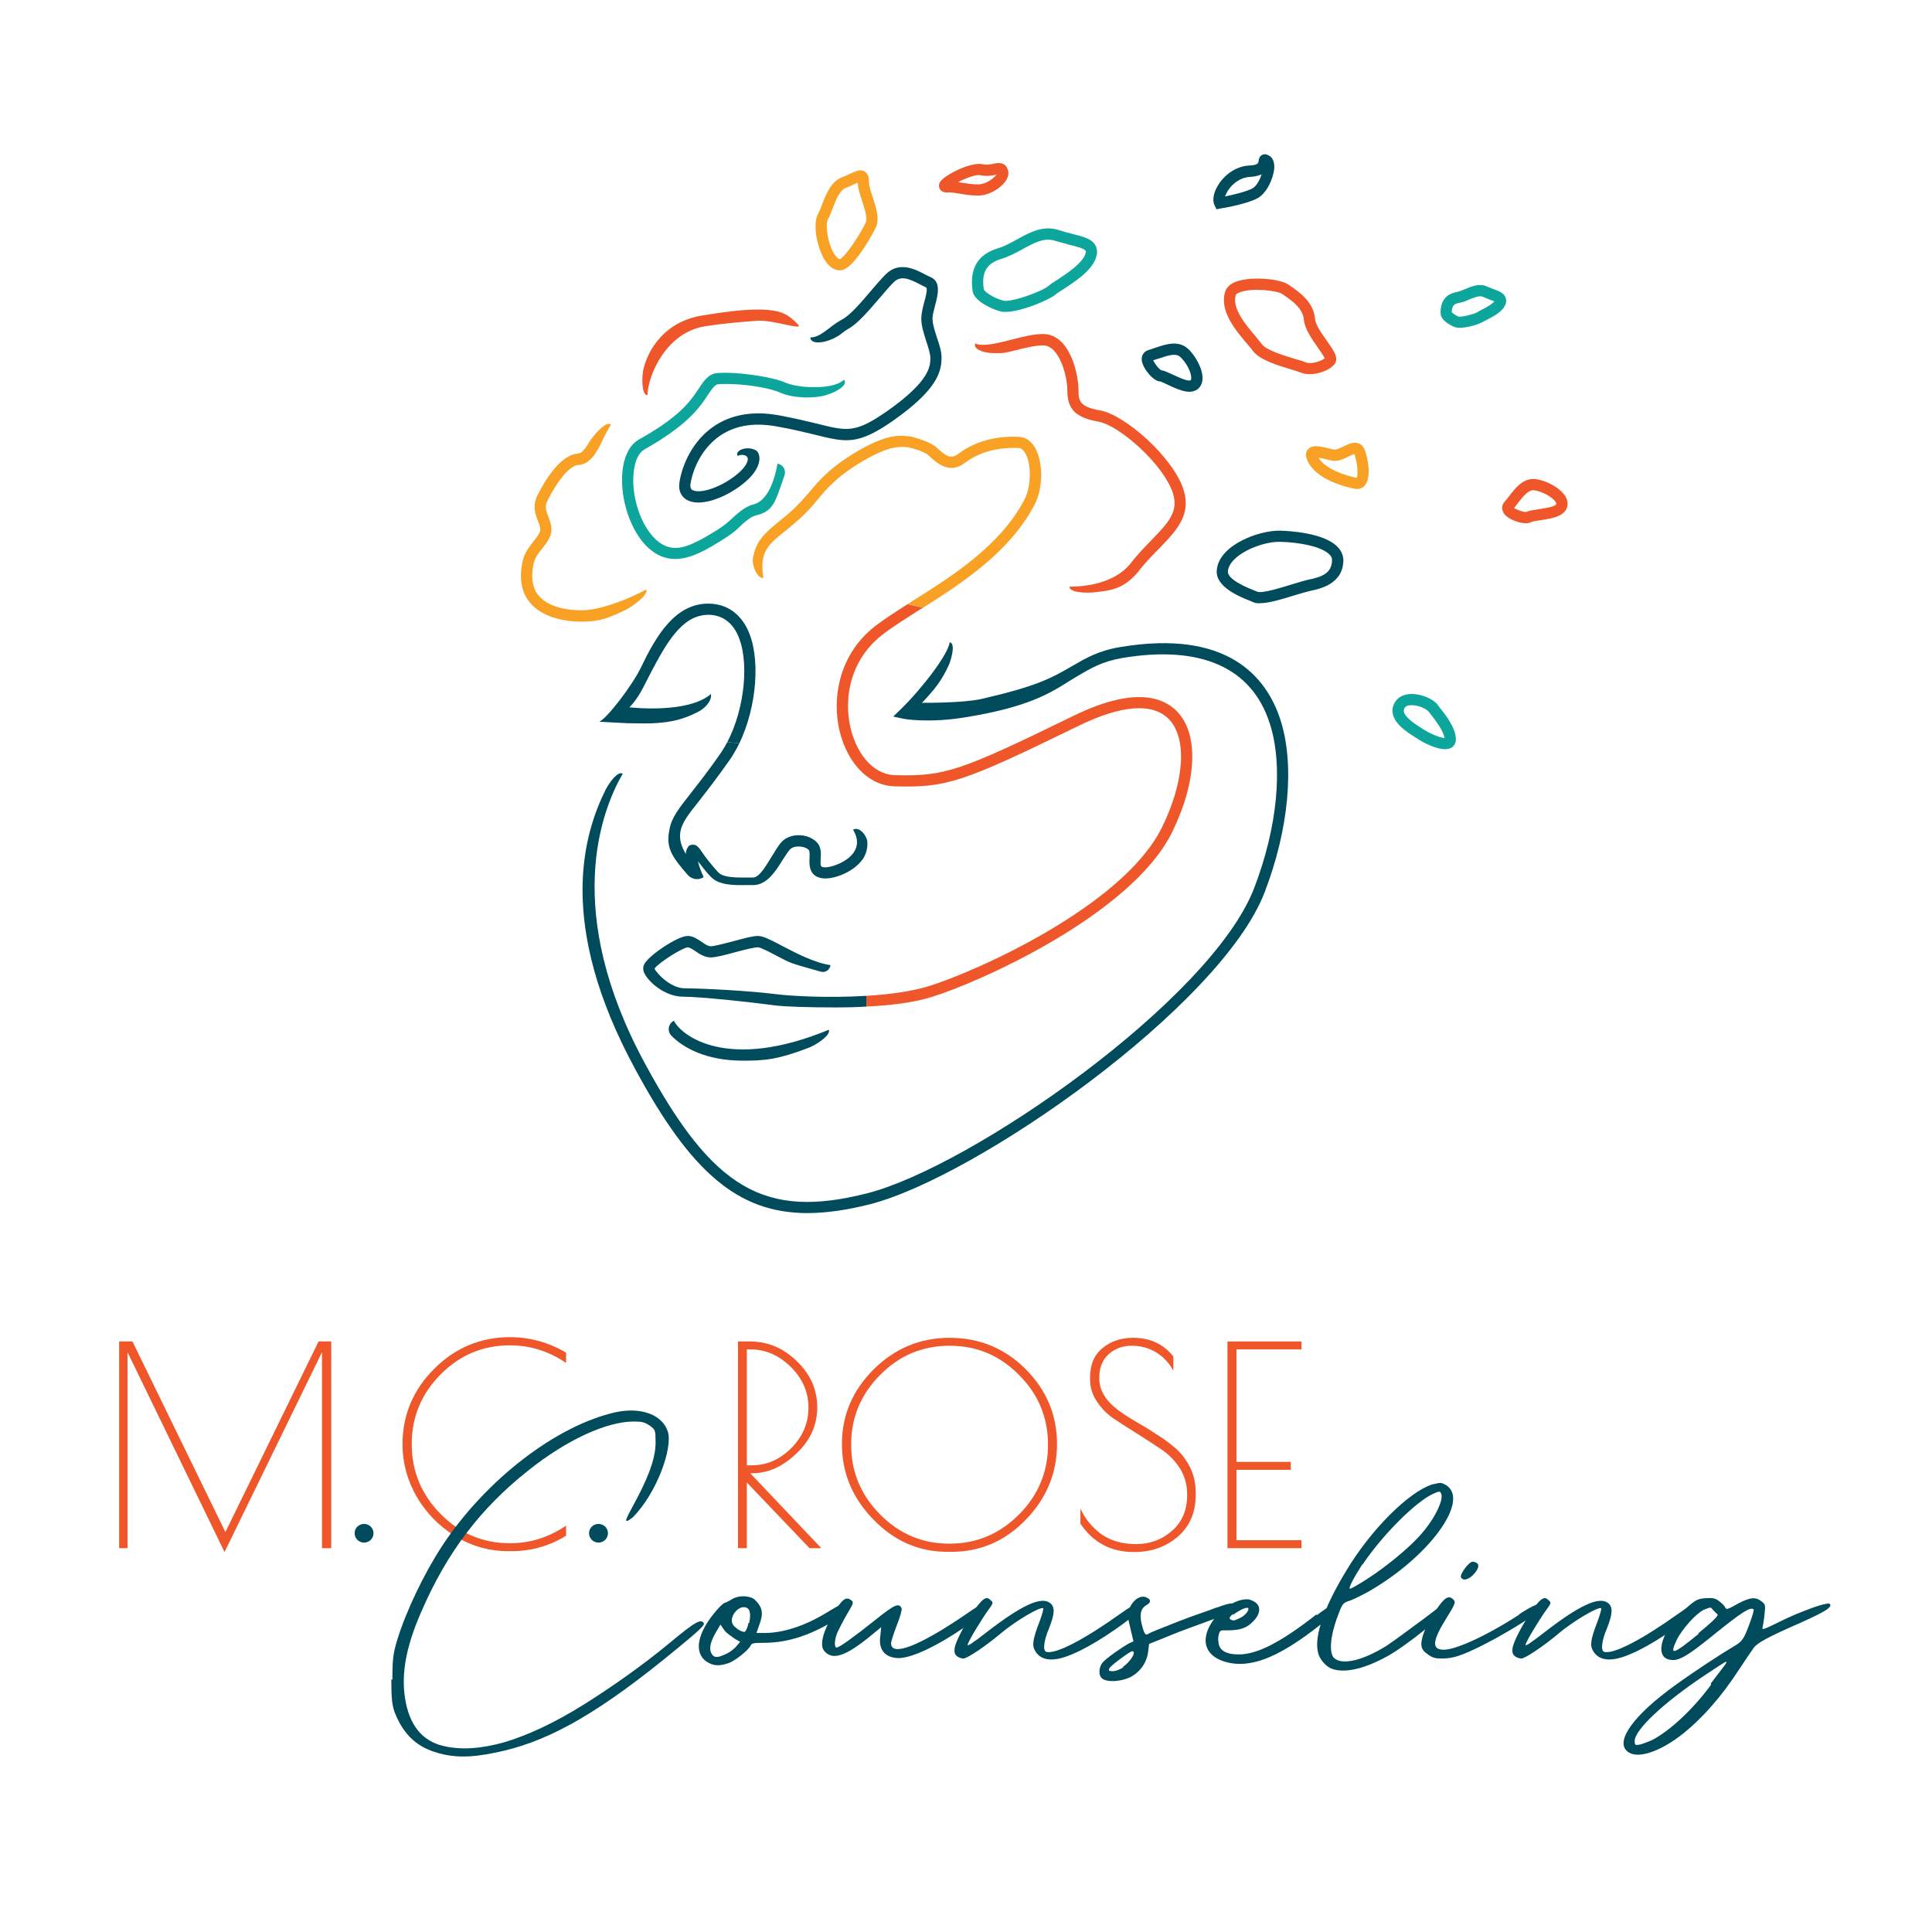<svg xmlns="http://www.w3.org/2000/svg" viewBox="0 0 900 900" width="400" height="400"><title>M</title><style> .s0 { fill: #ef572a } .s1 { fill: #004b5c } .s2 { fill: #f9a124 } .s3 { fill: #0da69d } </style><g id="Calque 2"><g id="&lt;Group&gt;"><g id="&lt;Group&gt;"><path id="&lt;Compound Path&gt;" class="s0" d="m154.3 624.9v96.3h-4.3v-91.3l-45.4 93.1-45.2-93.1v91.3h-3.9v-96.3h6.2l43.3 88.8 43.4-88.8z"></path><path id="&lt;Compound Path&gt;" class="s0" d="m238.3 722.6h-1.5q-13.2 0-24.6-6.9-11.4-7-18.1-18.5-6.6-11.5-6.6-24.4 0-20.4 14.8-35.2 14.8-14.7 35.3-14.7 13.8 0 26.1 7.2v4.8q-12.1-8.2-26.1-8.2-18.9 0-32.3 13.5-13.5 13.6-13.5 32.5 0 19 13.5 32.6 13.4 13.6 32.3 13.6 14 0 26.1-8.2v4.7q-11.7 7.2-25.4 7.2z"></path><path id="&lt;Compound Path&gt;" fill-rule="evenodd" class="s0" d="m343.8 624.9h5.5q12.5 0 21.9 9.2 9.5 9.1 9.5 21.5 0 12.4-9.7 21.5-9.6 9.2-20.6 9.2h-0.9l33.1 34.9h-5.5l-29.2-30.6v30.6h-4.1zm4.1 57.7h2.3q10.4 0 18.4-8 8-8 8-18.9 0-10.9-8.3-19-8.2-8.1-18.7-8.1h-1.7z"></path><path id="&lt;Compound Path&gt;" fill-rule="evenodd" class="s0" d="m406.8 707.8q-14.6-15-14.6-35.1 0-20.1 14.8-34.8 14.8-14.7 35.4-14.7 20.7 0 35.4 14.6 14.6 14.7 14.6 34.9 0 20.2-14.5 35.2-14.5 15-34.7 15h-1.9q-19.9 0-34.5-15.1zm81.4-34.8q0-19-13.5-32.5-13.4-13.6-32.3-13.6-19 0-32.4 13.6-13.5 13.5-13.5 32.5 0 18.9 13.5 32.5 13.4 13.6 32.3 13.6 18.9 0 32.4-13.6 13.5-13.6 13.5-32.5z"></path><path id="&lt;Compound Path&gt;" class="s0" d="m538.6 630q-5.1-3.1-11.4-3.1-6.3 0-10.7 3.9-4.4 4-4.4 10.8v0.6q0 8.1 8.9 14.8 3.9 2.8 8.7 5.6 4.8 2.7 9.6 5.9 4.9 3.1 8.8 6.6 3.9 3.6 6.4 8.7 2.5 5.2 2.5 11.3v1.3q0 12.2-8.3 19.4-8.3 7.2-20.5 7.2-16 0-24.9-13.2v-7q3.4 7.3 9.8 11.9 6.5 4.6 16.2 4.6 9.6 0 16.7-6.2 7-6.2 7-16.4v-0.8q0-6.4-3.3-11.8-3.4-5.3-8.4-8.7-5-3.4-10.9-7.1-5.9-3.7-10.9-7-5-3.2-8.3-8.1-3.4-4.8-3.4-10.6v-0.9q0-9 5.8-13.7 5.8-4.8 14.2-4.8 11.9 0 18.8 8.7v6.6q-3-5.4-8-8.5z"></path><path id="&lt;Compound Path&gt;" class="s0" d="m571.8 624.9h34.5v3.7h-30.3v52.4h25.3v3.7h-25.3v32.8h30.3v3.7h-34.5z"></path></g><g id="&lt;Group&gt;"><g id="&lt;Group&gt;"><path id="&lt;Compound Path&gt;" class="s1" d="m182.8 782.6c0-9.5 0.3-12.2 2.2-18.5 4.2-13.7 12.5-31 21-44 20.3-30.8 53.3-56.2 81.1-62.3 11.7-2.4 21.5 1.3 24 9.1 2.4 7.6-5.2 28.8-16.4 40-10.8 8.5 11.2-17.7 10.7-35.4-0.1-5.1 0-5.4-2.6-7.3-2.5-1.7-3.7-2-7.6-2-12.7 0-31.3 8.6-49.1 22.8-22.5 17.8-37.9 38.3-49.8 65.7-7.6 17.3-9.8 30.7-7.1 43.2 2.2 9.8 7.1 16.1 15.1 18.8 10 3.2 21.3 1.5 30.3-1 11-3.2 23.5-9 37.6-17.8 11-6.9 26.6-17.6 39.8-28.6 11.8-9.8 14.7-11.5 15.9-9 0.5 0.7-3.2 4.1-12.5 11.7-34.6 28.6-57.8 42.2-80.8 47.6-11 2.5-21.2 4.2-32.2 0.5-9.1-2.9-14.9-9-18.6-18.6-1.2-3.4-1.5-6.5-1.5-15.3z"></path><path id="&lt;Compound Path&gt;" fill-rule="evenodd" class="s1" d="m395.6 748c1 1.2-1 3.6-7.8 7.5-12.7 7.4-22.5 9.8-32.5 9.8-4.2 0-5.1 0.2-5.6 1.2-0.8 2-7.4 7.4-10.5 8.3-4.4 1.5-7.1 1.2-10.3-0.9-5.6-4.2-4.1-12.7 3.7-22.3 1.9-2.4 4.1-4.6 4.9-4.9 0.7-0.2 2.2-0.9 3.4-1.7 1.4-0.9 3.4-1.4 5.4-1.4 1.9 0 3.9 0.5 5.1 1.4 3.9 3.7 4.4 6.6 2.2 12.2l-1.2 3.5h3.9c8 0 18.3-3 29-9.6 6.4-3.9 8.8-5.1 10-3.6zm-50.8 16.8l-2.2-1.2c-1.7-1.2-4.1-2.7-5.1-4.1l-1.9-2.7-2 3.4c-2.7 4.6-3.4 7.8-2.2 10 1.2 2.2 2.9 2.2 6.9 0.2 1.7-0.7 3.9-2.4 4.8-3.6zm4.2-8.8q1.5-7-2.2-7.3-0.4 0-0.7 0c-2.5 0.2-5.2 3.4-5.2 6.1 0 1.7 0.8 2.7 2.7 4.1 1.5 1 2.9 1.5 3.4 1.2 0.5-0.2 1.3-2.2 1.7-4.1z"></path><path id="&lt;Compound Path&gt;" class="s1" d="m459.3 748.5c1 1.7 0 2.9-9.5 9.2-13.2 9.1-25.4 14.9-31.5 14.7-7.1-0.3-8.8-5.1-8.3-9.5l0.5-4.9-6.6 5.4c-10.8 8.5-16.4 10-20 5.6-2.2-2.7-0.5-9.1 4.4-17.4 4.1-6.8 5.8-8 8.3-6.1 1.2 1 0.9 1.5-2 6.4-1.7 2.9-3.6 6.6-4.4 8.3-1.5 3.4-1.7 7.3-0.5 7.3 1.3 0 8.3-5.1 18.1-12.9 8.8-7.1 11-8.1 12.2-5.4 0.3 0.5-0.7 4.1-2.2 7.8-1.4 3.7-2.7 7.6-2.7 8.5 0 6.4 13.2 1.3 34.7-13.4 2-1.4 3.9-2.7 5.4-3.6 1.7-1.3 3.6-1.8 4.4-0.3z"></path><path id="&lt;Compound Path&gt;" class="s1" d="m532.9 747.2c0.2 0.8-1.3 2.5-3.9 4.7-6.9 5.8-20.3 14.9-29.1 18.5-8.8 3.9-14.7 3.5-17.6-1.2-1.7-2.7-1.2-5.6 2-13.9 1.2-3.2 1.9-5.9 1.7-6.1-1.3-1-13.2 6.1-19.8 11.7-6.6 5.6-15.6 11.7-17.4 11.7-0.9 0-2.4-0.5-3.1-1.2-1-0.7-1.2-1.9-1-3.7 1-5.3 10.5-21.2 13.9-22.9 1-0.5 1.7-0.5 2.7 0.5 1.5 1.2 1.5 1.4-0.7 4.4-3.2 4.4-9.1 14.1-9.8 16.3-0.5 1.3 2.2-0.5 9-5.8 16.2-12.5 25.2-16.6 29.3-13.5 2.5 1.8 2.2 5.2-0.4 11.8-2.5 5.8-3 10.5-1.3 11 4.4 1.2 17.6-5.7 34.7-17.9 6.9-4.9 9.1-5.6 10-3.4z"></path><path id="&lt;Compound Path&gt;" fill-rule="evenodd" class="s1" d="m566.8 748.9c6.9-2.6 8.8-2.6 8.8-0.2 0 1.2-1.4 2.2-6.6 4.2-3.6 1.4-11.9 4.3-19.8 7.3l-13.9 5.6-0.5 3.9c-0.7 5.4-4.4 10-9.2 12-4.4 1.7-9.3 1.9-11.8 0.5-2.2-1.3-2.2-5.4 0-7.9 1.7-1.9 8.3-6.6 12.2-8.8l2-0.9-1.5-6.4c-1.4-5.6-1.4-6.6-0.2-9.3 1.4-3.1 3.9-5.1 6.1-5.1 0.5 0 1 0 1.5 0.3 2.4 0.9 2.4 2.4 0.2 3.6-2.7 1.5-3.4 4.4-2.2 9.1 1.2 4.6 1.7 5.3 3.4 4.1 0.7-0.5 6.9-2.9 13.7-5.6 6.8-2.7 14.4-5.1 18.1-6.6zm-43.7 27.6c3.6-2.4 6.5-7.3 4.3-7.3-0.9 0-9.5 6.3-10.5 7.8-0.7 1.2-0.4 1.5 1.5 1.5 1.2 0 3.4-0.8 4.9-1.8z"></path><path id="&lt;Compound Path&gt;" fill-rule="evenodd" class="s1" d="m613.5 752.4c8.8-6.9 9.8-4.9 9.5-3.5 0 0.8-2.4 3.7-8.1 8.1-18 14.2-30.5 19.5-41.2 17.8-8.3-1.4-12.7-5.8-12-11.9 1-8.6 11.5-17.9 19.1-17.9q1.4 0 2.9 0.8c4.1 1.9 3.9 6.3-1 10.5-2.7 2.4-5.6 2.9-8.5 3.1-4.9 0.3-5.4-0.4-6.1 1-0.5 1-0.8 3-0.5 4.4q0.3 5.9 9.5 5.9c8.5 0 19.5-5.6 36.1-18.6zm-39-0.7c-1.8 1.5-2 2.2-1.3 2.7 1.5 0.7 1.5 0.7 4.7-0.8 2.4-1.2 4.4-3.9 3.4-4.6 0 0-0.2 0-0.5 0-1.2 0-4.1 1.5-6.6 3.4z"></path><path id="&lt;Compound Path&gt;" fill-rule="evenodd" class="s1" d="m673.1 747.2c0.7 0 1.4 0.8 1.7 1.5 0 0.5-1.5 2-3.7 4.2-6.3 5.8-17.8 14.6-23.7 18-11.2 6.4-20.5 8.6-26.6 6.6-2.4-0.7-5.1-3.4-6.3-6.1-3-7.3 1.4-21.2 12.7-39.8 11.4-19 29-36.6 40-40.1 2-0.4 3-0.7 3.7-0.7 0.7 0 1.4 0.3 2.7 1 11.4 7.1-7.8 33.5-36.4 49.8-3.2 1.7-7.1 3.7-8.8 4.2-2.9 0.9-3.2 1.4-5.6 8-3.2 8.8-3.7 16.4-1.3 18.6 3.7 3.4 13.2 1.2 24.2-5.6 2.7-1.7 11.3-8.1 16.6-12 3.7-2.7 10-7.8 10.8-7.8zm-38.4-18.6c-4.1 6.4-6.8 11.5-5.8 11.5 0.5 0 4.4-2.2 8.5-4.9 8.3-5.4 18.1-13.4 23.7-19.5 6.6-7.1 11.5-16.6 10.3-19.8-0.3-0.7-0.5-1-1-1-0.5 0-1.2 0.3-2.4 0.8-8.1 3.4-24.2 19.5-33.3 33.2z"></path><path id="&lt;Compound Path&gt;" class="s1" d="m707.5 752.1c7.8-5.1 11-6.1 11.5-3.6 0 0.4-1.9 1.9-4.9 4.1-6.6 4.6-15.9 10-23.2 13.7-10.2 5.1-14.1 6.3-19.3 6.3-3.4 0-4.6-0.5-6.8-2.2-2-1.4-2.7-2.7-2.7-4.6 0-3.2 2.7-9.8 5.9-14.4 3.4-5.1 5.3-7.3 7-7.3 0.8 0 1.5 0.4 2.2 1.2 1 1 0.5 2.2-3.1 8-6.9 11-7.4 15.2-1.5 15.2 5.4 0 19.3-6.1 35.2-16.4zm-26.9-17.3c-0.7-1.5 3.9-7.6 5.6-7.3 3 0.4 3.2 2.4 0.8 5.3-2.5 3-5.4 3.9-6.4 2z"></path><path id="&lt;Compound Path&gt;" class="s1" d="m792.8 747.2c0.2 0.8-1.3 2.5-3.9 4.7-6.9 5.8-20.3 14.9-29.1 18.5-8.8 3.9-14.7 3.5-17.6-1.2-1.7-2.7-1.2-5.6 2-13.9 1.2-3.2 1.9-5.9 1.7-6.1-1.2-1-13.2 6.1-19.8 11.7-6.6 5.6-15.6 11.7-17.4 11.7-0.9 0-2.4-0.5-3.1-1.2-1-0.7-1.2-1.9-1-3.7 1-5.3 10.5-21.2 13.9-22.9 1-0.5 1.7-0.5 2.7 0.5 1.5 1.2 1.5 1.4-0.7 4.4-3.2 4.4-9.1 14.1-9.8 16.3-0.5 1.3 2.2-0.5 9-5.8 16.2-12.5 25.2-16.6 29.3-13.5 2.5 1.8 2.2 5.2-0.4 11.8-2.5 5.8-3 10.5-1.3 11 4.4 1.2 17.6-5.7 34.7-17.9 6.9-4.9 9.1-5.6 10-3.4z"></path><path id="&lt;Compound Path&gt;" fill-rule="evenodd" class="s1" d="m851.6 746.7q0.2 0.1 0.4 0.2zm-4.7 5.4c-1.9 1-4.6 2.2-7.8 3.7-16.1 7-20.7 9.7-22.2 11.9-0.7 1-3.9 5.6-7.1 10.5-7.8 12-16.6 22-25.4 29.1-11.2 9-22 12.4-26.4 8.5-5.6-4.8 3-16.8 22.3-30.7 8.8-6.4 21.5-14.7 28.1-18.6 3.1-1.9 3.9-2.9 6.3-9.3 1.5-3.9 2.5-7.3 2.2-7.5-1.5-1.3-5.6 1.4-17.8 11.2-13.5 11-17.4 13.2-21.5 12.2-7.3-1.5-3.2-14.4 7.6-23.7 4.6-4.1 5.6-4.6 9.2-4.9 3.7-0.2 4.7 0 6.6 1.5 1.3 1 2.5 2.2 2.7 2.9 0.5 1 1.2 0.8 5.6-1.7 5.9-3.2 8.6-3.4 11.3-1.2 1.7 1.2 1.9 1.9 1.4 5.8-0.2 2.5-0.7 5.2-0.9 6.2-0.5 1.4 0.4 1.2 6.8-2 6.8-3.4 10.7-4.9 16.6-7.1 3.4-1.2 6.1-1.9 7.1-1.9 0.2 0 0.4 0 0.5 0 1.5 0.9 0.2 2.4-5.2 5.1zm5.2-5.1q-0.1-0.1-0.2-0.1l0.2 0.1q0 0 0 0zm-55.2 37.3c5.4-7.1 8-10.2 7.3-10.2-0.7 0-4.1 2.4-10.5 6.6-18.6 12.4-32.2 25.1-32.2 30.3 0 1.9 0.2 2.1 2.4 1.7 1.2-0.3 3.9-1.3 5.9-2.2 8.3-4.4 19-14.4 27.3-25.7zm-5.8-23.4c6.6-5.4 9.5-8.3 9-8.8-0.5-0.5-1.5-1.5-2.2-2.2-0.5-0.7-0.7-1-1.2-1-0.5 0-1.2 0.3-3 1-3.6 1.7-10.2 9-12.7 14.2-3.4 7.3-1.7 6.8 10.3-3z"></path></g></g><path id="&lt;Path&gt;" class="s1" d="m174 714.2c0 2.5-2 4.4-4.4 4.4-2.4 0-4.4-1.9-4.4-4.4 0-2.4 2-4.3 4.4-4.3 2.4 0 4.4 1.9 4.4 4.3z"></path><path id="&lt;Path&gt;" class="s1" d="m283.2 714.2c0 2.5-2 4.4-4.4 4.4-2.4 0-4.4-1.9-4.4-4.4 0-2.4 2-4.3 4.4-4.3 2.4 0 4.4 1.9 4.4 4.3z"></path><path id="&lt;Path&gt;" class="s1" d="m376.1 565.1c-32.5 0-54.4-19.4-80-66.7-37.1-68.1-24.2-110-13.9-130.7 1.4-2.6 5.4-8.7 7.9-7.3-9.8 16.9-28.4 63.9 10.6 135.5 31.5 58.1 55.6 72.1 103.2 60 48.7-12.4 160.3-90.2 180.3-142.1 10.9-28.3 13.7-57 7.3-76.8-8.3-26-32.1-36.6-68.6-30.5-9.3 1.6-14.4 4.6-20.9 8.4-10 5.8-18.2 13.7-52 19.2-17.4 2.9-28.9 0.8-29.2 0.7l-4.7-1 3.5-3.4c9.6-9.3 22.1-25.5 22.8-31.2 2.9 0.4 0.7 8.2-0.5 10.8-3.3 7.1-6.1 10.7-12.4 17.4 3.7 0 19.6 0 27.7-1.8 25.3-5.8 32.5-9.6 42.2-15.3 6.6-3.8 12.3-7.2 22.6-8.9 49.9-8.3 68 13.9 74.5 34 6.7 20.9 3.9 50.9-7.4 80.3-20.5 53.1-134.3 132.7-183.9 145.3-10.7 2.7-20.3 4.1-29.1 4.1z"></path><path id="&lt;Path&gt;" class="s1" d="m346 494.1c-17 0-27.7-6-33.1-11.5-2.2-2.1-1.7-5.7 1-7.1 3.8 7.3 25.3 23.6 72.2 4.2 1.1 2.7-6.6 7.4-9.4 8.4-14.7 5.6-20.6 6-30.7 6z"></path><path id="&lt;Path&gt;" class="s2" d="m271 289.6c-5.2 0-17.8-0.9-24.3-9.1-4-5-5-11.6-3.1-19.6 0.8-3.4 3-6.2 4.9-8.7 1.6-2 3.2-4 3.2-5.5 0-1.2-0.5-2.5-1.1-4-1.2-3.1-2.7-6.9-0.2-12 2.8-5.7 10.4-19 18.9-19.4 2.6-0.1 5.1-5.5 6-6.6 2.6-3.5 7.5-8.9 9.4-6.8-1 1-2.2 3.6-3.5 6.1-2.7 5.8-5.9 12.3-11.7 12.6-4.4 0.2-10.4 8.4-14.4 16.5-1.5 2.9-0.7 5 0.4 7.7 0.6 1.7 1.4 3.7 1.4 5.9 0 3.3-2.2 6.1-4.3 8.8-1.7 2.1-3.4 4.3-3.9 6.6-1.5 6.4-0.8 11.5 2 15.1 5.2 6.5 15.9 7.1 20.3 7.1 9.1 0 23-5.8 30-9.7 1.4 2.6-7.1 8.3-9.7 9.6-7.6 3.5-11.5 5.4-20.3 5.4z"></path><path id="&lt;Path&gt;" class="s0" d="m301.6 184.1c-2.9-0.1-2.6-9-1.9-11.9 2-9 9.7-22.5 27.8-25.3 10.1-1.6 18.2-2.7 25.4-2.7 11.5 0 14.4 2.5 18.8 6.9 3.2 3.2-11.5-2.1-18.5-1.7-7.1 0.5-15.1 1.1-24.8 2.6-18.1 2.9-26.5 22.7-26.8 32.1z"></path><path id="&lt;Path&gt;" class="s3" d="m314.5 260.4c-4.5 0-9.4-1.7-14.2-6.9-7.7-8.5-12-23.9-10.1-35.8 1-6.3 3.6-10.8 7.5-13 17.2-9.6 23-16.4 27.2-22.8 2.9-4.4 5.1-7.8 9.2-8.1 8.6-0.8 25.6 1.7 31.7 4.4 6.6 2.9 22.9 3.3 27.3-1.3 2.2 2.1-2.9 5.6-8.4 7.2-5.3 1.6-15 1.5-21-1.1-7.5-3.3-22.6-4.6-29.1-4-1.5 0.1-2.9 2-5.3 5.7-4.3 6.5-10.7 14.3-29 24.6-2.5 1.4-4.2 4.6-4.9 9.2-1.7 10.5 2.1 24.1 8.8 31.5 7.8 8.6 15.5 4.8 22.2 1.4 1.7-0.9 10.4-5.8 13.2-8.6 3.6-3.3 7.2-6.8 11.3-7.8 6.7-1.6 9.9-11.2 11.3-19 2.7 0.5 4.1 3 3.2 5.6-4.3 12.3-5 16.5-13.2 18.5-2.8 0.6-5.9 3.6-8.9 6.5-3.3 3.1-13 8.7-14.6 9.5-3.6 1.8-8.6 4.3-14.2 4.3z"></path><path id="&lt;Path&gt;" class="s1" d="m325.3 234.1c-2 0-3.8-0.4-5.3-1.2-1.7-1-4.4-3.4-3.4-8.7 1.3-7.9 6.1-18.7 15.5-25.3 8.1-5.7 18.3-7.6 30.3-5.5 7.8 1.4 13.7 2.9 18.4 4 13.9 3.5 17.6 4.4 32.2-5.7 20.6-14.4 20.4-21.4 20.4-25.2-0.1-1.9-1-4.8-1.9-7.5-1.2-3.8-2.5-7.7-2.3-11.3 0.1-2.1 0.7-4.5 1.3-6.8 0.6-1.9 1.8-6.6 0.9-7-0.8-0.4-1.8-0.9-2.8-1.4-5.1-2.7-9-4.3-12.3-1-1.9 1.9-4.2 4.6-6.6 7.4-5 5.8-10.1 11.9-14.7 14.4-2 1.1-3.6 2.8-5.6 3.8-6 3.2-11.9 3.2-11.9 0.1 3.1 0 5.6-1.9 8.8-4.3 1.8-1.4 3.8-2.9 6.2-4.2 3.7-2 8.8-8 13.2-13.2 2.5-2.9 4.8-5.6 6.9-7.7 6.3-6.3 13.9-2.3 18.4 0.1 0.9 0.4 1.7 0.9 2.5 1.2 5 2.1 3.4 8.3 2.1 13.2-0.5 2-1.1 4.1-1.2 5.7-0.1 2.6 1 6 2.1 9.4 1.1 3.2 2.1 6.3 2.1 9 0.1 7.1-2.5 15.5-22.6 29.6-16.5 11.5-21.9 10.1-36.4 6.5-4.7-1.1-10.5-2.6-18.1-3.9-10.6-1.9-19.4-0.3-26.4 4.6-8.1 5.7-12.2 15-13.4 21.9-0.4 2.5 0.5 3 0.9 3.2 3.4 1.9 13.4-1.1 21.3-7.8 4.1-3.6 5-6.4 4.2-7.6-0.7-1-2.8-1.4-4.5-0.5-1.5-2.6 4.6-5 8.7-2.5 1.6 1 3.8 6.9-5 14.5-6.2 5.4-15.2 9.7-22 9.7z"></path><path id="&lt;Path&gt;" class="s0" d="m498.2 273.3c6 0 20.7-1 28.5-10.9 3.2-4.1 6.5-7.5 9.5-10.6 8.5-8.7 12.8-13.6 10.2-22-4.1-13.1-24.8-31.7-34.8-33.4-12.1-2.1-14.4-7.1-14.4-14.9 0-5.7-3.5-20.6-11.3-20.6-3.8 0-8.6 1.2-13.3 2.4-5.3 1.3-5 1.2-9.3 1.2-5 0.1-10.2-1.9-9-4.5 3.6 1.6 10.4-0.1 17-1.8 5-1.3 10.2-2.6 14.6-2.6 12.6 0 16.5 19 16.5 25.9 0 5.2 0.4 8 10.1 9.7 11.7 2.1 34.2 22 38.9 37.1 3.6 11.7-3.4 18.9-11.4 27.2-3.1 3.1-6.2 6.3-9.2 10.1-7.2 9.2-14 9.5-20.9 10.3-2.9 0.4-11.7 0.4-11.7-2.6z"></path><path id="&lt;Compound Path&gt;" fill-rule="evenodd" class="s2" d="m391.1 125.9c-1.8 0-4.2-0.8-6.6-4.3-3.7-5.5-6.1-16.9-3.5-21.8 0.7-1.3 1.4-2.9 2-4.7 2-5 4.2-10.7 9.5-12.6 1.5-0.6 2.7-1.2 3.8-1.7 2.5-1.1 4.6-2.1 6.5-0.9 1.8 1.1 2 3.3 2 5 0 1.8 0.9 4.5 1.8 7.1 1.6 5 3.3 10.2 1.3 14.2-0.1 0.2-9.6 19-16.1 19.7q-0.3 0-0.7 0zm8.5-40.8q-0.5 0.2-1 0.4c-1.2 0.6-2.6 1.3-4.3 1.9-3.1 1.1-4.8 5.4-6.4 9.6-0.7 1.9-1.4 3.7-2.3 5.3-1.2 2.3-0.1 11.5 3.3 16.4 0.8 1.2 1.7 2 2.3 2q0 0 0 0c2.2-0.7 8.7-10.1 12-16.8 1.1-2.1-0.4-6.6-1.6-10.3-1-3.1-2-6-2-8.5z"></path><path id="&lt;Compound Path&gt;" fill-rule="evenodd" class="s0" d="m455.7 91.1c-3.3 0-6.6-0.5-9.3-1-1.8-0.3-3.7-0.5-4.5-0.5-0.8 0.1-3.1 0.3-4.1-1.6-0.3-0.5-0.9-1.9 0.4-3.6 2.3-3.1 14.2-9.1 19.6-7.9 1.9 0.4 3.6 0.1 5-0.2 1.8-0.4 5.4-1.2 6.7 2.8 0.4 1.2 0.5 3.1-1.2 5.5-2.3 3.1-7.5 6.5-12.6 6.5zm-9.3-6.3q0.4 0.1 0.8 0.2c2.6 0.4 5.6 0.9 8.5 0.9 3.6 0 7.4-2.9 8.5-4.6q-0.1 0.1-0.3 0.1c-1.7 0.4-4.2 0.9-7.3 0.2-1.9-0.4-6.7 1.4-10.2 3.2z"></path><path id="&lt;Compound Path&gt;" fill-rule="evenodd" class="s3" d="m468.5 145.3q-1.1 0-1.9-0.1c-4.3-1-12.7-4.8-13.5-9.5-1.6-10.6 2.4-17.3 12-20.1 2.9-0.9 5.8-2.5 8.7-4.1 6-3.3 12.2-6.7 19.5-4.3 2.2 0.7 4.3 1.3 6.4 1.8 5.1 1.3 9.1 2.3 10.7 5.5q1.3 2.6 0 6c-2.3 5.9-9.6 10.7-15 14.2-1.6 1-3 1.9-3.8 2.6-3.5 2.8-16.4 8-23.1 8zm-10.2-10.5c0.4 1.2 4.9 4.3 9.4 5.3 3.5 0.7 17.2-4.1 20.6-6.8 1-0.9 2.5-1.9 4.3-3 4.4-2.9 11.2-7.4 12.9-11.7 0.3-0.8 0.4-1.4 0.3-1.7-0.6-1.1-4.4-2.1-7.4-2.8-2.1-0.6-4.4-1.2-6.8-1.9-5.1-1.7-9.8 0.9-15.3 3.9-3.1 1.7-6.3 3.4-9.8 4.5-6.9 2-9.4 6.3-8.2 14.2z"></path><path id="&lt;Compound Path&gt;" fill-rule="evenodd" class="s1" d="m554.1 182.5c-3.2 0-7-1.8-10.2-3.3-1.2-0.6-2.9-1.4-3.4-1.5-3.2 0-8.1-6-8.6-9.7-0.3-2.5 1-4.4 3.3-5 1.1-0.3 2.2-0.7 3.3-1.1 4.5-1.5 10.2-3.4 14.6 0.3 3.6 3.1 7.2 9.5 7.1 14.2-0.1 2.7-1.4 4.2-2.4 5-1.1 0.7-2.4 1.1-3.7 1.1zm-13.1-10c1.2 0.1 2.6 0.8 5.1 1.9 5 2.4 7.8 3.3 8.6 2.7 0.2-0.1 0.2-0.7 0.2-0.9 0.2-2.7-2.4-7.6-5.2-10-2-1.7-5.1-0.8-9.5 0.7q-1.5 0.5-3 0.9c0.6 1.5 2.7 4.2 3.8 4.7zm-5.1-7l0.6 2.5q0 0 0 0z"></path><path id="&lt;Compound Path&gt;" fill-rule="evenodd" class="s1" d="m566.7 97.5l-0.9-1.8c-1.1-2.3-0.6-5.7 1.5-9.2 2.5-4.3 7.8-9.1 14.8-9.4 4-0.2 4.1-1.2 4.2-2.1 0.1-0.6 0.2-2.2 1.8-2.9 1.5-0.7 2.9 0.3 3.4 0.6 1.1 0.7 2.3 2.4 2.1 5.8-0.4 4.3-3.3 11.6-8.1 14-5.3 2.7-16.4 4.6-16.9 4.6zm21-16.3q-2.1 1-5.3 1.2c-4.9 0.2-8.7 3.6-10.6 6.7-0.5 1-0.9 1.7-1.1 2.4 3.6-0.7 9.4-2.1 12.5-3.6 2-1 3.7-4 4.5-6.7z"></path><path id="&lt;Compound Path&gt;" fill-rule="evenodd" class="s0" d="m610.2 174.3c-1.5 0-2.9-0.2-4.2-0.7-0.9-0.4-2.6-0.9-4.5-1.5-6.3-1.9-14.8-4.4-18-8.8-0.6-0.9-1.6-2-2.6-3.2-5.3-6.2-13.1-15.5-10.1-24.4 0.7-2.1 2.6-3.7 5.6-4.7 6.7-2.2 19.7-1.3 24 1.7l0.7 0.5c4.3 3 10.8 7.5 11.5 15.3 0.2 2.9 3.2 7 5.6 10.4 3.2 4.6 5.6 7.9 3.5 10.7-2 2.6-7 4.7-11.5 4.7zm-25.3-17.6c1.1 1.4 2.1 2.6 2.9 3.6 2.1 2.9 10.3 5.3 15.1 6.8 2.2 0.6 4 1.1 5.1 1.6 2.7 1.2 7.4-0.4 9.1-1.8-0.5-1.1-2-3.3-3.2-5-2.9-4.1-6.1-8.7-6.5-13-0.5-5.3-5.4-8.7-9.3-11.4l-0.7-0.5c-2.3-1.6-13.3-3-19.4-1-1.6 0.5-2.2 1.1-2.3 1.4-2 6.1 4.7 14 9.2 19.3z"></path><path id="&lt;Compound Path&gt;" fill-rule="evenodd" class="s1" d="m586.9 281q-1.7 0.1-2.9-0.4l-0.9-0.4c-5.4-2.1-16.8-6.6-16.3-14.4 0.8-11.9 19.7-18.8 29.5-18.6 3.4 0.1 20.4 0.8 26.8 7.6 1.8 1.8 2.7 4.1 2.7 6.4-0.3 11-11 13.1-15.6 14.1-1.4 0.3-4 1.1-6.8 1.9-7 2.2-12.7 3.8-16.5 3.8zm8.9-28.6c-8.8 0-23.3 6.3-23.8 13.8-0.2 4 9.8 7.9 13.1 9.2l0.8 0.3c2.1 0.8 11.5-2.1 16-3.5 3-0.9 5.6-1.7 7.3-2.1 6.9-1.3 11.2-3.3 11.3-9 0.1-1-0.3-1.9-1.1-2.7-3.7-3.9-14.3-5.8-23.2-6q-0.2 0-0.4 0z"></path><path id="&lt;Compound Path&gt;" fill-rule="evenodd" class="s3" d="m673.2 349c-5.1 0-11.9-4.2-12-4.3l-0.9-0.6c-4.6-2.8-13.2-8-11.4-14.9 0.9-3 3.1-5.1 6.4-5.7 5.2-1 12 1.7 14.4 4.8l0.8 1.1c3.3 4.1 7.7 9.9 7.7 15 0 1.7-0.8 3.2-2.2 4-0.8 0.4-1.8 0.6-2.8 0.6zm-15.5-20.5q-0.7 0-1.4 0.1c-1.7 0.3-2.1 1.2-2.3 2-0.8 3.1 6.3 7.4 9 9.1l1 0.6c2.9 1.8 7.1 3.4 8.9 3.5-0.4-3.3-4.2-8.2-6.5-11.2l-0.9-1.1c-1-1.3-4.7-3-7.8-3z"></path><path id="&lt;Compound Path&gt;" fill-rule="evenodd" class="s2" d="m632.1 227.8q-0.5 0-1-0.1c-3.1-0.6-18.7-4-22.3-13.8-0.9-2.3-0.2-3.8 0.5-4.6 2-2.3 5.8-1.4 10.2-0.3l1.7 0.4c1.3 0.3 3.1-0.7 4.8-1.5 2.3-1.1 4.6-2.3 7-1.3q1.9 0.7 2.8 3.1c1.4 3.8 3.2 12.7 0 16.4-0.9 1.1-2.2 1.7-3.7 1.7zm-17.9-14.6c3 5.3 12.7 8.4 17.8 9.4 0.7-1.3 0.5-6.7-1.1-11.1q0 0 0 0c-0.6 0.2-1.8 0.7-2.6 1.1-2.3 1.2-5.2 2.6-8.2 1.9l-1.8-0.4c-1.2-0.3-2.9-0.7-4.1-0.9z"></path><path id="&lt;Compound Path&gt;" fill-rule="evenodd" class="s3" d="m680 152.7c-0.8 0-1.6-0.1-2.2-0.3-1.6-0.6-6.5-2.9-6.7-6.3-0.3-7.2 4-9.5 7.7-10.1 1.2-0.3 2.5-0.8 3.9-1.4 3.1-1.3 6.6-2.8 10.3-1 1 0.4 1.9 0.7 2.8 1.1 2.4 0.9 4.7 1.7 5.5 3.8 0.4 0.9 0.6 2.2-0.3 4-1.6 3-5.4 4.9-8.2 6.4-0.8 0.4-1.4 0.7-1.8 0.9-1.8 1.2-7.3 2.9-11 2.9zm-3.7-7.2c0.5 0.5 1.9 1.5 3.2 2 1.4 0.3 7.3-1.2 8.6-2 0.5-0.4 1.3-0.8 2.3-1.3 1.8-0.9 4.6-2.4 5.7-3.8-0.6-0.3-1.4-0.6-2.1-0.8-1-0.4-2-0.8-3.1-1.3-1.6-0.7-3.4 0-6.2 1.1-1.5 0.7-3.2 1.4-5 1.7-2.2 0.4-3.4 1.2-3.4 4.4zm0.1 0.3q0 0.1 0 0.1 0 0 0-0.1z"></path><path id="&lt;Compound Path&gt;" fill-rule="evenodd" class="s0" d="m727.4 239.6c-2.7 1.7-6.8 2.3-10.3 2.8-1.3 0.2-3.1 0.5-3.6 0.7-2.7 1.8-10.1-0.5-12.5-3.4-1.6-1.9-1.7-4.2-0.1-6 0.8-0.8 1.5-1.8 2.2-2.7 2.9-3.8 6.6-8.5 12.4-7.8 4.6 0.6 11.2 3.9 13.7 8 1.4 2.3 1.1 4.2 0.7 5.4-0.5 1.3-1.3 2.2-2.5 3zm-16.4-1.1c1.1-0.6 2.7-0.8 5.3-1.2 5.5-0.8 8.4-1.6 8.7-2.5 0.1-0.3-0.2-0.7-0.3-0.9-1.4-2.3-6.3-5-9.9-5.5-2.6-0.3-4.7 2.1-7.6 5.8q-0.9 1.3-1.9 2.4c1.3 1 4.5 2 5.7 1.9zm-8.1-3.1l1.9 1.8q0 0 0 0z"></path><g id="&lt;Group&gt;"><path id="&lt;Path&gt;" class="s0" d="m548.1 331.2c-6.5-6.5-20-11.4-47.9 2.2-53.2 26-60.2 28.3-83.3 27.7-8.5-0.2-16-7.3-19.7-18.5-4.7-14.2-2.4-34.2 13.6-46.7 4.8-3.8 11.1-7.7 17.8-12 0.5-0.2 0.9-0.5 1.4-0.8-2.4-0.6-4.9-1.1-7.3-1.6-5.6 3.6-10.9 7-15.2 10.3-17.9 14.1-20.6 36.5-15.3 52.5 4.4 13.3 13.8 21.8 24.5 22 24.3 0.7 31.5-1.7 85.8-28.2 19.9-9.7 34.3-10.8 41.9-3.2 8.7 8.8 7.5 29.1-3.2 50.7-18.2 36.7-87.2 67.3-108.9 73.9-8 2.4-18.3 3.8-28.7 4.4v5c10.9-0.5 21.8-1.8 30.2-4.4 22.3-6.8 93.1-38.4 112.1-76.6 11.8-23.9 12.7-46.2 2.2-56.7z"></path><path id="&lt;Path&gt;" class="s1" d="m361.3 463.1c-11.6-1.5-33.9-2.7-42.3-2.7-6.5 0-13.1-6.9-14.1-9.2 2.2-3 13.2-9.8 15.5-9.9 0.8 0 2.2 0.9 3.4 1.7 2.1 1.4 4.4 3 7.3 3 2.3 0 6.5-1.1 11.3-2.4 4.1-1.1 8.8-2.3 10.7-2.3 1.2 0 5.4 2.2 8.8 4 6.8 3.5 5 3 20.3 7.3 2.2 0.7 4.3-0.7 4.7-3-7.5-1.1-15.9-5.5-22.6-9-5.7-3-8.9-4.6-11.2-4.6-2.6 0-7.2 1.3-12 2.6-3.9 1-8.3 2.2-10 2.2-1.3 0-2.8-1-4.3-2.1-1.9-1.2-3.9-2.7-6.4-2.7-4.8 0-18 9-20.2 13-0.5 0.9-1.1 2.7 0.3 5 2.8 4.7 10.2 10.3 17.7 10.3 8.1 0 31.2 2.5 42.4 4 5.2 0.7 16.5 1 29.4 1 4.4 0 9-0.1 13.6-0.4v-5c-17.7 1.1-35.4 0.1-42.3-0.8z"></path><path id="&lt;Path&gt;" class="s2" d="m482 235c4-7.7 4-19.9 0.1-26.5-2.3-4-5.3-4.9-7.4-5-11.3-0.5-20.6 2.2-28.4 8-3.4 2.5-5.7 1-10.2-3.2-2.7-2.5-11-4.9-12.3-5-4.4-0.5-9.9-1.1-21.9 5.5-14.8 8.2-20.7 15.4-25.4 21.1l-0.5 0.5c-4.9 5.9-9.6 9.7-13.7 13-7.1 5.8-10.4 9.4-11.6 17-0.4 2.9 2 9.2 4.9 8.8-1.9-12.1 2.1-15.3 10-21.7 4.1-3.3 9.2-7.4 14.5-13.8l0.4-0.5c4.7-5.7 10-12.1 23.9-19.8 10.6-5.8 15-5.4 18.9-5 1.3 0.2 7.6 2.1 9.2 3.7 3.9 3.6 9.7 9 16.9 3.6 6.8-5.1 15.1-7.4 25.1-7q1.8 0.1 3.1 2.4c3 5 2.8 15.5-0.3 21.5-11.2 21.5-33.5 35.6-51.5 46.9q-1.6 1-3.1 2c2.4 0.5 4.9 1 7.3 1.6 18.3-11.6 40.4-25.9 52-48.1z"></path></g><g id="&lt;Group&gt;"><path id="&lt;Path&gt;" class="s1" d="m348 292.7c-3.7-7.3-9.8-11.3-17.5-11.5-16-0.4-25 15.3-31.9 29.7-4 8.3-15.6 23.5-19.4 25.3 0 0 10.2 0.6 13.1 0.7q4.1 0.1 7.8 0.1c10.8 0 17.5-1.5 24.9-5.3 2.7-1.3 6.7-4.7 6.2-8.4-11 9.4-37.7 6.2-38 6.2 4.4-4.5 6.3-9.1 10-16.2 7-13.2 14.3-26.9 26.8-26.9q0.2 0 0.4 0c5.7 0.2 10.1 3.1 12.9 8.6 6.1 12.1 3.7 35.1-4.5 50.7q2.7 0.2 5.6 0.6c8.2-17 10.2-40.6 3.6-53.6z"></path><path id="&lt;Path&gt;" class="s1" d="m321.8 369.5c-5.7 7.3-8.9 11.3-9.9 16.7-1.8 8.6 0.8 12.5 8.4 21.3 1.9 2.2 5.1 2.7 7.5 1.1-1.2-2.5-2.2-5.3-2.7-7.4 0.7 0.8 1.3 1.7 1.9 2.4 2.1 2.7 4.2 5.3 6.2 6.5 4 2.3 9.3 2.3 15.4 2.2h2.3c6.4 0 10.5-6.6 13.8-11.9 1.2-1.8 2.3-3.6 3.3-4.7 1.4-1.5 4.2-1.6 6.2-1.1 1.7 0.4 2.7 1.3 2.8 1.9 0.2 0.9 0.2 2.1 0.1 3.3-0.1 2.9-0.4 8.3 5.8 9.3 4.6 0.8 14.5-2.4 19.1-9 1.7-2.5 2.3-5.8 2-8.3-0.5-3-3.9-6.9-6.6-5.3 2.4 4 2.4 7.5 0.3 10.6-3.5 5-11.5 7.3-13.9 6.9-1.4-0.2-1.7-0.3-1.5-3.9 0.1-1.5 0.2-3.2-0.2-4.8-0.6-2.7-3.1-4.8-6.6-5.8-4.3-1.1-8.8-0.1-11.4 2.7-1.3 1.4-2.5 3.4-3.8 5.5-2.7 4.2-6.2 11.1-9.6 11.1h-2.3c-5.4 0-10 0-12.8-1.6-1.2-0.7-4.7-5.1-6.3-7.1-3.3-4.2-4.1-7.2-7.3-6.5l-0.9 0.2-0.6 0.8c-0.6 0.8-1 1.9-1 3.2-2.2-3.6-3.2-7-2.5-10.6 0.8-4.1 3.5-7.6 8.9-14.4 3.5-4.5 8.3-10.6 14.3-19.2 1.5-2.2 2.9-4.7 4.2-7.3q-2.9-0.4-5.6-0.6c-0.9 1.7-1.9 3.4-2.9 4.9-5.9 8.5-10.5 14.3-14.1 18.9z"></path></g></g></g></svg>